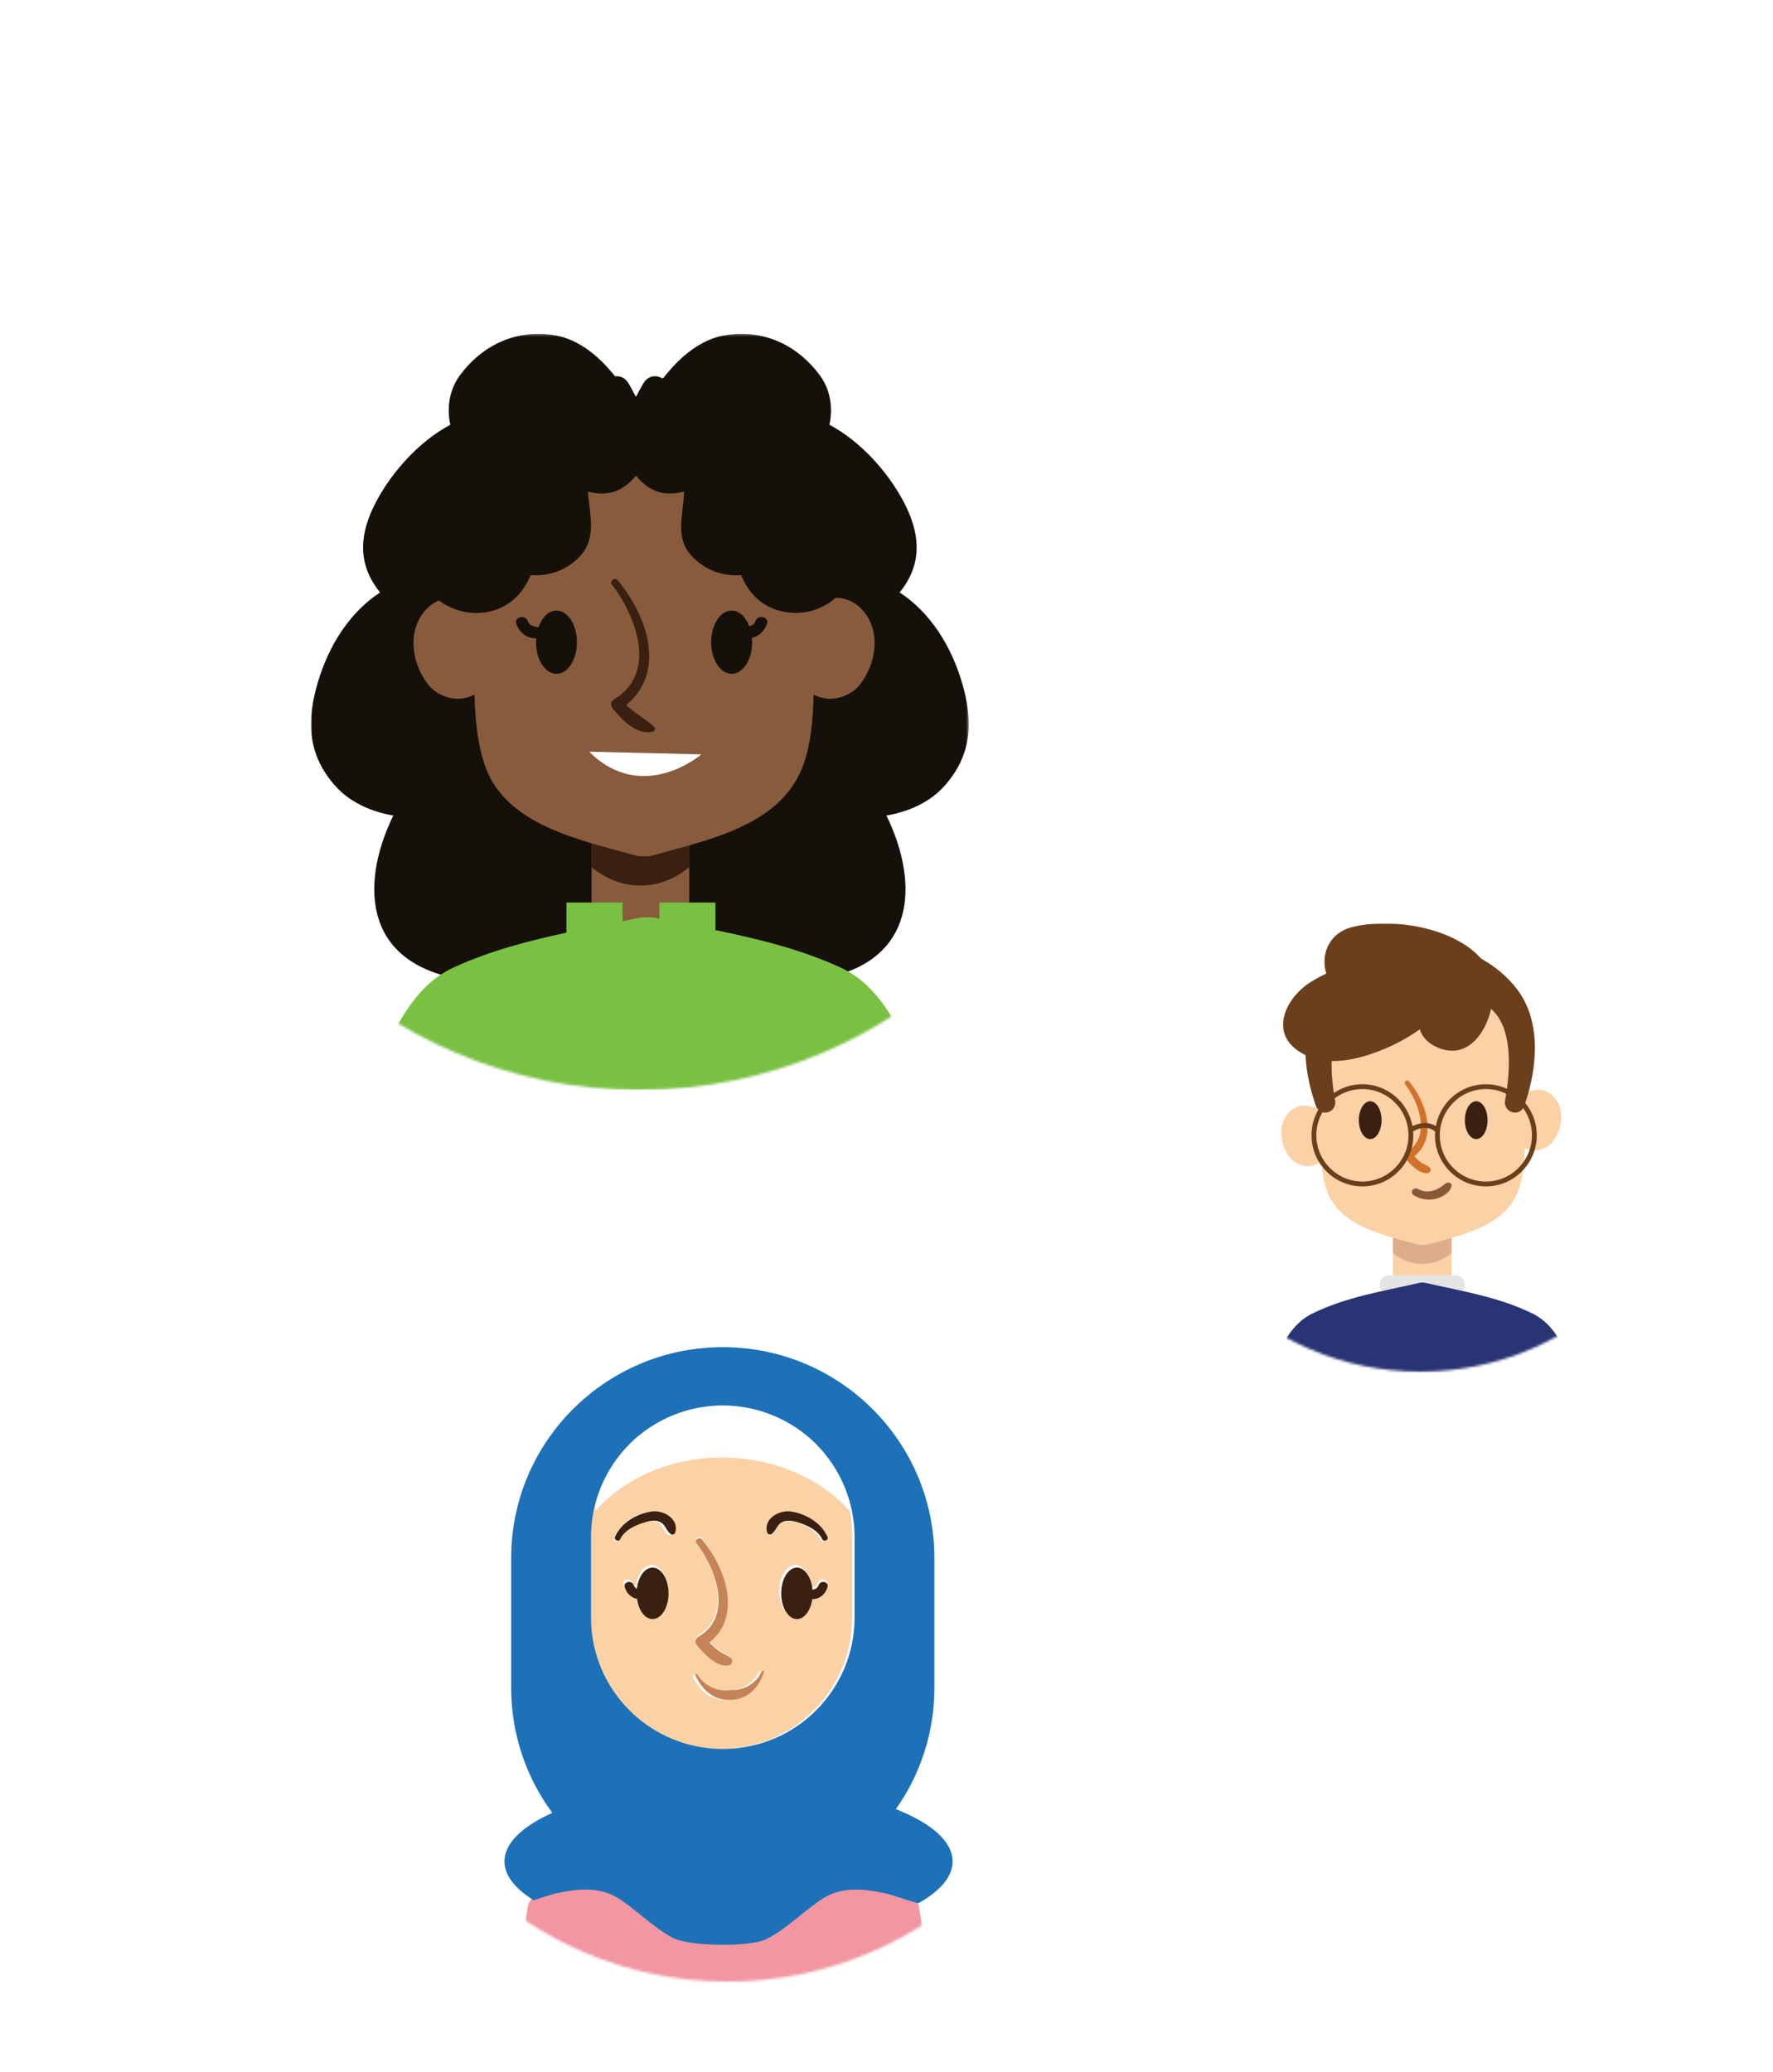 <?xml version="1.0" encoding="UTF-8"?>
<svg width="724px" height="846px" viewBox="0 0 724 846" version="1.1" xmlns="http://www.w3.org/2000/svg" xmlns:xlink="http://www.w3.org/1999/xlink">
    <title>hero-avatars</title>
    <defs>
        <filter x="-10.5%" y="-8.8%" width="121.1%" height="117.6%" filterUnits="objectBoundingBox" id="filter-1">
            <feOffset dx="20" dy="12" in="SourceAlpha" result="shadowOffsetOuter1"></feOffset>
            <feGaussianBlur stdDeviation="7" in="shadowOffsetOuter1" result="shadowBlurOuter1"></feGaussianBlur>
            <feColorMatrix values="0 0 0 0 0.158   0 0 0 0 0.203   0 0 0 0 0.453  0 0 0 0.24 0" type="matrix" in="shadowBlurOuter1" result="shadowMatrixOuter1"></feColorMatrix>
            <feMerge>
                <feMergeNode in="shadowMatrixOuter1"></feMergeNode>
                <feMergeNode in="SourceGraphic"></feMergeNode>
            </feMerge>
        </filter>
        <circle id="path-2" cx="192" cy="192" r="192"></circle>
        <polygon id="path-4" points="0 0.319 268.583 0.319 268.583 263.847 0 263.847"></polygon>
        <polygon id="path-6" points="0 309 269 309 269 0.994 0 0.994"></polygon>
        <circle id="path-8" cx="115" cy="115" r="115"></circle>
        <polygon id="path-10" points="0 140.916 93.603 140.916 93.603 0 0 0"></polygon>
        <polygon id="path-12" points="0 190 126 190 126 0 0 0"></polygon>
        <circle id="path-14" cx="149" cy="149" r="149"></circle>
    </defs>
    <g id="Homepage" stroke="none" stroke-width="1" fill="none" fill-rule="evenodd">
        <g transform="translate(-1008, -63)" id="hero">
            <g transform="translate(124, 112)">
                <g id="hero-avatars" filter="url(#filter-1)" transform="translate(933, 0)">
                    <g id="Group-23">
                        <mask id="mask-3" fill="white">
                            <use xlink:href="#path-2"></use>
                        </mask>
                        <use id="Mask" fill="#FFFFFF" xlink:href="#path-2"></use>
                        <g id="Group-16" mask="url(#mask-3)">
                            <g transform="translate(58, 75)">
                                <g id="Group-3" stroke="none" stroke-width="1" fill="none" fill-rule="evenodd">
                                    <mask id="mask-5" fill="white">
                                        <use xlink:href="#path-4"></use>
                                    </mask>
                                    <g id="Clip-2"></g>
                                    <path d="M265.807,142.614 C261.388,127.678 252.868,114.039 240.36,105.872 C249.956,94.101 248.842,81.565 241.745,68.378 C235.555,56.882 224.778,44.398 211.696,37.41 C213.2,30.463 212.124,23.073 207.705,17.121 C199.046,5.461 185.652,-1.627 169.574,0.791 C156.079,2.82 146.065,14.467 139.487,24.466 C137.492,27.496 138.325,30.245 140.36,32.023 C138.389,34.249 136.31,36.437 134.292,38.657 C132.273,36.437 130.196,34.249 128.222,32.023 C130.258,30.245 131.089,27.496 129.096,24.466 C122.518,14.467 112.504,2.82 99.009,0.791 C82.929,-1.627 69.538,5.461 60.878,17.121 C56.459,23.073 55.381,30.463 56.887,37.41 C43.805,44.398 33.027,56.882 26.838,68.378 C19.74,81.565 18.625,94.101 28.221,105.872 C15.716,114.039 7.195,127.678 2.776,142.614 C-1.817,158.14 -1.557,172.17 10.079,185.051 C15.9,191.491 24.47,195.393 33.612,196.963 C21.315,222.014 20.292,253.42 55.088,262.502 C67.408,265.716 79.33,262.98 87.766,256.299 C102.147,263.109 119.359,264.622 134.292,257.154 C149.224,264.622 166.436,263.109 180.816,256.299 C189.252,262.98 201.176,265.716 213.495,262.502 C248.291,253.42 247.266,222.014 234.969,196.963 C244.115,195.393 252.685,191.491 258.502,185.051 C270.14,172.17 270.4,158.14 265.807,142.614" id="Fill-1" fill="#16100B" mask="url(#mask-5)"></path>
                                </g>
                                <mask id="mask-7" fill="white">
                                    <use xlink:href="#path-6"></use>
                                </mask>
                                <g id="Clip-5" stroke="none" fill="none"></g>
                                <polygon id="Fill-4" stroke="none" fill="#885B3D" fill-rule="evenodd" mask="url(#mask-7)" points="114.574 263.296 154.426 263.296 154.426 194.74 114.574 194.74"></polygon>
                                <path d="M114.574,218.042 C120.321,222.78 127.157,225.54 134.498,225.54 C141.845,225.54 148.679,222.78 154.426,218.042 L154.426,195.733 L114.574,195.733 L114.574,218.042 Z" id="Fill-6" stroke="none" fill="#392011" fill-rule="evenodd" mask="url(#mask-7)"></path>
                                <path d="M69.778,114.358 C69.669,114.07 69.689,114.127 69.778,114.358" id="Fill-7" stroke="none" fill="#F7B182" fill-rule="evenodd" mask="url(#mask-7)"></path>
                                <path d="M198.225,114.358 C198.336,114.07 198.316,114.127 198.225,114.358" id="Fill-8" stroke="none" fill="#F7B182" fill-rule="evenodd" mask="url(#mask-7)"></path>
                                <path d="M225.35,113.232 C221.864,109.265 216.545,107.151 211.307,108.471 C210.888,108.578 210.514,108.728 210.129,108.867 C208.486,108.964 206.857,109.536 205.386,110.387 C205.152,96.381 204.261,82.357 202.988,68.443 C200.264,38.636 155.569,25.637 132.494,25.835 C107.019,26.053 71.795,37.714 68.976,68.483 C67.704,82.388 66.823,96.389 66.583,110.376 C65.116,109.53 63.494,108.962 61.86,108.867 C61.475,108.728 61.101,108.578 60.68,108.471 C55.446,107.151 50.124,109.265 46.637,113.232 C39.025,121.891 41.271,135.11 47.854,143.514 C50.693,147.141 55.893,149.464 60.464,149.266 C62.736,149.169 64.844,148.571 66.739,147.593 C67.026,157.41 67.933,167.214 70.854,176.092 C79.039,200.957 110.331,207.024 132.298,213.205 C133.609,213.575 134.84,213.677 135.984,213.586 C137.127,213.677 138.358,213.575 139.67,213.205 C161.57,207.043 191.065,201.316 200.517,177.593 C204.15,168.472 205.007,157.981 205.207,147.568 C207.114,148.56 209.235,149.167 211.527,149.266 C216.096,149.464 221.296,147.141 224.134,143.514 C230.718,135.11 232.964,121.891 225.35,113.232" id="Fill-9" stroke="none" fill="#885B3D" fill-rule="evenodd" mask="url(#mask-7)"></path>
                                <path d="M140.122,160.747 C136.49,157.43 132.267,155.232 128.725,151.864 C145.212,138.155 137.335,115.435 125.173,100.802 C124.112,99.523 121.791,101.235 122.806,102.551 C132.8,115.505 141.593,138.909 123.766,149.519 C122.265,150.414 122.213,152.119 123.252,153.352 C127.164,157.992 132.797,164.171 139.575,162.734 C140.485,162.541 140.779,161.344 140.122,160.747" id="Fill-10" stroke="none" fill="#392011" fill-rule="evenodd" mask="url(#mask-7)"></path>
                                <path d="M100.236,113.267 C97.054,113.267 94.318,116.048 92.906,120.091 C91.13,119.733 89.291,119.651 88.479,117.52 C87.413,114.724 82.787,115.915 83.845,118.764 C84.654,120.938 86.056,122.734 88.207,123.8 C89.194,124.288 90.62,124.639 91.978,124.621 C91.936,125.138 91.876,125.648 91.876,126.182 C91.876,133.318 95.619,139.1 100.236,139.1 C104.855,139.1 108.596,133.318 108.596,126.182 C108.596,119.049 104.855,113.267 100.236,113.267" id="Fill-11" stroke="none" fill="#16100B" fill-rule="evenodd" mask="url(#mask-7)"></path>
                                <path d="M181.51,117.52 C180.99,118.879 180.042,119.387 178.969,119.68 C177.515,115.86 174.852,113.267 171.772,113.267 C167.146,113.267 163.393,119.049 163.393,126.182 C163.393,133.318 167.146,139.1 171.772,139.1 C176.398,139.1 180.146,133.318 180.146,126.182 C180.146,125.572 180.084,124.988 180.029,124.401 C180.681,124.251 181.287,124.043 181.781,123.8 C183.939,122.734 185.341,120.938 186.15,118.764 C187.213,115.915 182.576,114.724 181.51,117.52" id="Fill-12" stroke="none" fill="#16100B" fill-rule="evenodd" mask="url(#mask-7)"></path>
                                <path d="M113.125,61.93 C113.239,61.29 113.395,61.557 113.125,61.93 M193.307,40.347 C189.79,32.489 185.804,24.655 178.137,20.147 C167.658,13.989 154.77,15.532 143.454,18.469 C140.986,17.004 137.652,17.227 135.672,20.581 C134.637,22.333 133.629,24.18 132.69,26.081 C131.747,24.18 130.741,22.333 129.704,20.581 C127.726,17.227 124.39,17.004 121.922,18.469 C110.607,15.532 97.718,13.989 87.24,20.147 C79.671,24.597 75.693,32.288 72.208,40.043 C50.847,40.696 36.242,71.942 40.633,91.808 C43.472,104.661 55.71,115.116 69.114,114.205 C79.462,113.503 86.206,107.172 89.681,98.819 C96.527,99.26 103.183,97.4 108.86,92.093 C117.144,84.351 113.71,74.224 113.107,64.645 C113.485,64.786 113.87,64.909 114.272,64.989 C121.327,66.397 126.352,64.847 131.38,59.692 C131.86,59.198 132.27,58.688 132.69,58.179 C133.11,58.688 133.516,59.198 133.998,59.692 C139.026,64.847 144.05,66.397 151.106,64.989 C151.502,64.911 151.9,64.788 152.304,64.649 C152.227,74.376 147.906,84.045 156.517,92.093 C162.184,97.389 168.823,99.251 175.655,98.821 C178.71,106.309 184.413,112.239 193.414,113.825 C208.05,116.399 219.041,106.518 224.145,93.765 C232.173,73.699 215.048,41.724 193.307,40.347" id="Fill-13" stroke="none" fill="#16100B" fill-rule="evenodd" mask="url(#mask-7)"></path>
                                <path d="M113.578,170.894 L159.407,171.979 C159.407,171.979 135.497,192.598 113.578,170.894" id="Fill-14" stroke="none" fill="#FFFFFF" fill-rule="evenodd" mask="url(#mask-7)"></path>
                                <path d="M239.438,283.135 C233.067,271.826 226.32,263.592 215.967,258.88 C199.621,251.43 182.371,247.279 165.137,243.724 L165.137,232.495 L142.248,232.495 L142.248,239.087 C141.603,238.951 140.952,238.826 140.308,238.688 C139.192,238.454 138.163,238.429 137.215,238.567 C136.269,238.429 135.239,238.454 134.126,238.688 C131.825,239.175 129.508,239.641 127.192,240.108 L127.192,232.495 L104.305,232.495 L104.305,244.77 C88.74,248.113 73.231,252.151 58.464,258.88 C48.109,263.592 41.366,271.826 34.993,283.135 C33.11,286.476 28.129,297.133 22.915,309 L244.093,309 C242.765,296.859 241.214,286.285 239.438,283.135" id="Fill-15" stroke="none" fill="#7AC143" fill-rule="evenodd" mask="url(#mask-7)"></path>
                            </g>
                        </g>
                    </g>
                    <g id="Group-36" transform="translate(396, 269)">
                        <mask id="mask-9" fill="white">
                            <use xlink:href="#path-8"></use>
                        </mask>
                        <use id="Mask" fill="#FFFFFF" xlink:href="#path-8"></use>
                        <g id="Group-16" mask="url(#mask-9)">
                            <g transform="translate(-396, 118)">
                                <path d="M17.948,58.599 C17.903,58.481 17.911,58.505 17.948,58.599" id="Fill-1" stroke="none" fill="#F7B182" fill-rule="evenodd"></path>
                                <mask id="mask-11" fill="white">
                                    <use xlink:href="#path-10"></use>
                                </mask>
                                <g id="Clip-4" stroke="none" fill="none"></g>
                                <polygon id="Fill-3" stroke="none" fill="#F7B182" fill-rule="evenodd" mask="url(#mask-11)" points="38.585 119.978 56.281 119.978 56.281 89.453 38.585 89.453"></polygon>
                                <path d="M38.585,99.386 C41.137,101.495 44.172,102.724 47.433,102.724 C50.694,102.724 53.729,101.495 56.281,99.386 L56.281,89.452 L38.585,89.452 L38.585,99.386 Z" id="Fill-5" stroke="none" fill="#E29B6A" fill-rule="evenodd" mask="url(#mask-11)"></path>
                                <path d="M76.121,53.816 C76.167,53.697 76.159,53.721 76.121,53.816" id="Fill-6" stroke="none" fill="#F7B182" fill-rule="evenodd" mask="url(#mask-11)"></path>
                                <path d="M87.254,52.789 C85.7,51.022 83.33,50.079 80.996,50.668 C80.809,50.715 80.643,50.781 80.472,50.844 C79.739,50.887 79.013,51.142 78.357,51.521 C78.253,45.279 77.857,39.028 77.289,32.827 C76.074,19.541 56.156,13.748 45.873,13.836 C34.52,13.933 18.823,19.13 17.567,32.844 C16.838,40.809 16.407,48.843 16.492,56.845 C15.663,56.171 14.637,55.689 13.598,55.628 C13.427,55.565 13.261,55.499 13.072,55.451 C10.74,54.862 8.369,55.805 6.815,57.573 C3.422,61.433 4.424,67.324 7.357,71.07 C8.622,72.686 10.939,73.721 12.977,73.633 C14.418,73.571 15.703,73.05 16.787,72.235 C17.039,75.198 17.513,78.099 18.405,80.807 C22.051,91.889 35.997,94.593 45.786,97.348 C46.37,97.513 46.919,97.559 47.428,97.518 C47.938,97.559 48.487,97.513 49.071,97.348 C58.831,94.602 71.975,92.05 76.187,81.475 C77.806,77.41 78.188,72.734 78.278,68.093 C79.128,68.536 80.073,68.806 81.093,68.849 C83.131,68.937 85.447,67.903 86.712,66.286 C89.646,62.54 90.648,56.649 87.254,52.789" id="Fill-7" stroke="none" fill="#F7B182" fill-rule="evenodd" mask="url(#mask-11)"></path>
                                <path d="M35.63,59.373 C35.63,62.558 34.005,65.14 31.999,65.14 C29.994,65.14 28.368,62.558 28.368,59.373 C28.368,56.188 29.994,53.606 31.999,53.606 C34.005,53.606 35.63,56.188 35.63,59.373" id="Fill-8" stroke="none" fill="#392011" fill-rule="evenodd" mask="url(#mask-11)"></path>
                                <path d="M67.682,59.373 C67.682,62.558 66.057,65.14 64.051,65.14 C62.047,65.14 60.419,62.558 60.419,59.373 C60.419,56.188 62.047,53.606 64.051,53.606 C66.057,53.606 67.682,56.188 67.682,59.373" id="Fill-9" stroke="none" fill="#392011" fill-rule="evenodd" mask="url(#mask-11)"></path>
                                <path d="M76.222,19.931 C73.258,16.048 69.569,13.035 65.367,10.677 C56.83,0.996 37.935,-1.825 26.342,1.098 C19.275,2.88 16.68,9.365 18.462,15.224 C16.545,16.082 14.703,17.099 12.974,18.283 C6.065,23.014 1.437,33.029 10.149,38.779 C10.802,39.21 11.473,39.582 12.156,39.91 C12.42,45.207 13.628,50.507 15.284,55.216 C16.584,58.916 21.816,57.435 21.115,53.608 C20.443,49.942 19.976,45.806 20.082,41.701 C25.79,41.824 31.731,39.906 36.753,37.756 C40.086,36.329 43.545,34.4 46.786,32.095 C47.505,34.446 49.274,36.463 52.53,37.766 C60.858,41.095 66.598,33.827 68.384,25.848 C68.82,26.304 69.246,26.768 69.654,27.245 C75.123,33.645 74.009,46.007 72.615,53.608 C71.914,57.435 77.146,58.916 78.447,55.216 C82.337,44.154 83.776,29.829 76.222,19.931" id="Fill-10" stroke="none" fill="#6B3F1C" fill-rule="evenodd" mask="url(#mask-11)"></path>
                                <path d="M47.515,72.785 C46.486,72.166 45.556,71.349 44.749,70.442 C51.897,64.583 48.205,53.784 43.117,47.596 C42.601,46.969 41.484,47.816 41.98,48.473 C46.193,54.042 49.906,64.699 42.39,69.179 C41.876,69.486 41.543,70.324 41.952,70.854 C43.414,72.749 46.007,75.785 48.681,75.55 C49.123,75.511 49.473,75.276 49.61,74.842 C49.958,73.744 48.192,73.191 47.515,72.785" id="Fill-11" stroke="none" fill="#D1722C" fill-rule="evenodd" mask="url(#mask-11)"></path>
                                <path d="M66.681,77.817 C58.951,77.817 52.663,71.528 52.663,63.799 C52.663,56.07 58.951,49.782 66.681,49.782 C74.409,49.782 80.696,56.07 80.696,63.799 C80.696,71.528 74.409,77.817 66.681,77.817 M29.13,77.817 C21.4,77.817 15.112,71.528 15.112,63.799 C15.112,56.07 21.4,49.782 29.13,49.782 C36.859,49.782 43.147,56.07 43.147,63.799 C43.147,71.528 36.859,77.817 29.13,77.817 M66.681,48.313 C59.096,48.313 52.779,53.798 51.459,61.009 C49.011,59.421 46.066,60.159 44.355,61.032 C43.045,53.811 36.723,48.313 29.13,48.313 C20.591,48.313 13.644,55.26 13.644,63.799 C13.644,72.339 20.591,79.286 29.13,79.286 C37.669,79.286 44.616,72.339 44.616,63.799 C44.616,63.395 44.586,62.998 44.556,62.601 C44.696,62.515 48.519,60.193 51.251,62.691 C51.224,63.059 51.194,63.425 51.194,63.799 C51.194,72.339 58.142,79.286 66.681,79.286 C75.22,79.286 82.166,72.339 82.166,63.799 C82.166,55.26 75.22,48.313 66.681,48.313" id="Fill-12" stroke="none" fill="#6B3F1C" fill-rule="evenodd" mask="url(#mask-11)"></path>
                                <path d="M44.889,82.261 C46.685,83.523 49.076,84.016 51.215,83.481 C52.243,83.224 53.246,82.757 54.1,82.129 C54.556,81.794 54.955,81.408 55.311,80.969 C55.774,80.398 56.015,79.81 56.112,79.085 C56.214,78.32 55.23,77.938 54.66,78.253 C54.419,78.386 54.204,78.515 53.989,78.694 C53.902,78.766 53.817,78.841 53.73,78.913 C53.661,78.968 53.66,78.97 53.728,78.917 C53.639,78.985 53.552,79.053 53.463,79.122 C53.378,79.193 53.298,79.272 53.213,79.344 C53.159,79.39 52.975,79.534 53.122,79.422 C52.948,79.554 52.768,79.678 52.591,79.805 C52.236,80.059 51.86,80.267 51.471,80.464 C51.245,80.579 51.532,80.447 51.39,80.504 C51.29,80.543 51.19,80.581 51.089,80.616 C50.888,80.687 50.683,80.748 50.476,80.8 C50.269,80.851 50.06,80.891 49.851,80.931 C49.768,80.946 49.684,80.961 49.601,80.976 C49.212,81.046 49.857,80.973 49.459,80.991 C49.05,81.009 48.654,81.02 48.246,80.987 C48.109,80.976 48.372,81.017 48.143,80.972 C48.036,80.952 47.93,80.932 47.825,80.908 C47.612,80.861 47.402,80.802 47.196,80.734 C46.926,80.643 46.942,80.651 46.75,80.56 C46.524,80.453 46.306,80.332 46.092,80.203 C45.541,79.87 44.783,80.08 44.461,80.63 C44.113,81.225 44.36,81.889 44.889,82.261" id="Fill-13" stroke="none" fill="#8A5837" fill-rule="evenodd" mask="url(#mask-11)"></path>
                                <path d="M59.676,111.206 C60.027,110.749 60.243,110.184 60.243,109.563 C60.243,108.064 59.027,106.848 57.528,106.848 L37.612,106.848 C36.113,106.848 34.896,108.064 34.896,109.563 C34.896,110.159 35.094,110.705 35.42,111.153" id="Fill-14" stroke="none" fill="#E5E4E4" fill-rule="evenodd" mask="url(#mask-11)"></path>
                                <path d="M80.811,118.034 C70.539,112.994 59.425,111.246 48.741,108.817 C48.268,108.709 47.832,108.698 47.431,108.761 C47.029,108.698 46.592,108.709 46.121,108.817 C35.436,111.246 24.322,112.994 14.049,118.034 C9.661,120.186 6.802,123.945 4.101,129.109 C3.369,130.508 1.744,135.32 7.70491803e-05,140.916 L93.604,140.916 C92.548,135.32 91.492,130.508 90.759,129.109 C88.059,123.945 85.199,120.186 80.811,118.034" id="Fill-15" stroke="none" fill="#E05539" fill-rule="evenodd" mask="url(#mask-11)"></path>
                            </g>
                        </g>
                        <g id="Group-16" mask="url(#mask-9)">
                            <g transform="translate(52, 47)">
                                <path d="M24.365,79.207 C24.32,79.088 24.329,79.112 24.365,79.207" id="Fill-1" stroke="none" fill="#F7B182" fill-rule="evenodd"></path>
                                <mask id="mask-13" fill="white">
                                    <use xlink:href="#path-12"></use>
                                </mask>
                                <g id="Clip-4" stroke="none" fill="none"></g>
                                <polygon id="Fill-3" stroke="none" fill="#FBD1A6" fill-rule="evenodd" mask="url(#mask-13)" points="51.791 161.423 75.755 161.423 75.755 120.488 51.791 120.488"></polygon>
                                <path d="M51.791,134.556 C55.248,137.379 59.358,139.024 63.773,139.024 C68.189,139.024 72.299,137.379 75.755,134.556 L75.755,121.26 L51.791,121.26 L51.791,134.556 Z" id="Fill-5" stroke="none" fill="#DCAC8B" fill-rule="evenodd" mask="url(#mask-13)"></path>
                                <path d="M103.181,72.256 C103.226,72.137 103.219,72.161 103.181,72.256" id="Fill-6" stroke="none" fill="#F7B182" fill-rule="evenodd" mask="url(#mask-13)"></path>
                                <path d="M117.704,71.02 C115.605,68.638 112.404,67.368 109.252,68.162 C108.999,68.225 108.775,68.315 108.544,68.399 C107.554,68.457 106.574,68.8 105.688,69.311 C105.547,60.901 105.012,52.48 104.245,44.124 C102.605,26.225 75.704,18.42 61.817,18.538 C46.485,18.669 25.286,25.672 23.59,44.148 C22.605,54.879 22.023,65.703 22.137,76.484 C21.018,75.576 19.632,74.926 18.23,74.844 C17.999,74.759 17.774,74.671 17.519,74.606 C14.369,73.812 11.167,75.083 9.068,77.464 C4.487,82.665 5.84,90.602 9.8,95.649 C11.509,97.826 14.639,99.221 17.39,99.103 C19.337,99.019 21.072,98.317 22.536,97.219 C22.877,101.211 23.517,105.119 24.721,108.767 C29.646,123.698 48.479,127.341 61.7,131.054 C62.489,131.275 63.23,131.337 63.918,131.282 C64.607,131.337 65.348,131.275 66.136,131.054 C79.317,127.353 97.069,123.915 102.757,109.667 C104.943,104.191 105.459,97.891 105.581,91.638 C106.729,92.235 108.005,92.598 109.383,92.657 C112.135,92.776 115.263,91.382 116.971,89.204 C120.934,84.157 122.286,76.219 117.704,71.02" id="Fill-7" stroke="none" fill="#FBD1A6" fill-rule="evenodd" mask="url(#mask-13)"></path>
                                <path d="M47.153,80.325 C47.153,84.591 45.078,88.049 42.515,88.049 C39.954,88.049 37.877,84.591 37.877,80.325 C37.877,76.059 39.954,72.602 42.515,72.602 C45.078,72.602 47.153,76.059 47.153,80.325" id="Fill-8" stroke="none" fill="#392011" fill-rule="evenodd" mask="url(#mask-13)"></path>
                                <path d="M90.442,80.325 C90.442,84.591 88.366,88.049 85.805,88.049 C83.244,88.049 81.166,84.591 81.166,80.325 C81.166,76.059 83.244,72.602 85.805,72.602 C88.366,72.602 90.442,76.059 90.442,80.325" id="Fill-9" stroke="none" fill="#392011" fill-rule="evenodd" mask="url(#mask-13)"></path>
                                <path d="M102.473,26.842 C98.476,21.613 93.502,17.555 87.836,14.379 C76.324,1.341 50.846,-2.458 35.213,1.478 C25.685,3.878 22.185,12.612 24.588,20.502 C22.003,21.657 19.52,23.028 17.188,24.622 C7.871,30.993 1.631,44.482 13.378,52.225 C14.259,52.806 15.163,53.307 16.085,53.748 C16.44,60.882 18.069,68.02 20.302,74.361 C22.056,79.344 29.11,77.35 28.165,72.195 C27.259,67.258 26.629,61.688 26.773,56.16 C34.469,56.326 42.48,53.743 49.251,50.848 C53.746,48.926 58.411,46.328 62.78,43.224 C63.75,46.39 66.135,49.106 70.526,50.86 C81.756,55.344 89.495,45.556 91.904,34.811 C92.491,35.424 93.066,36.049 93.617,36.692 C100.991,45.311 99.489,61.959 97.609,72.195 C96.664,77.35 103.719,79.344 105.473,74.361 C110.719,59.463 112.659,40.172 102.473,26.842" id="Fill-10" stroke="none" fill="#6B3F1C" fill-rule="evenodd" mask="url(#mask-13)"></path>
                                <path d="M64.315,98.221 C62.903,97.39 61.626,96.294 60.519,95.076 C70.328,87.209 65.261,72.709 58.28,64.401 C57.572,63.559 56.038,64.696 56.719,65.578 C62.501,73.055 67.596,87.365 57.282,93.38 C56.577,93.792 56.12,94.918 56.68,95.628 C58.687,98.173 62.245,102.249 65.915,101.934 C66.522,101.882 67.002,101.566 67.19,100.984 C67.667,99.509 65.245,98.767 64.315,98.221" id="Fill-11" stroke="none" fill="#D1722C" fill-rule="evenodd" mask="url(#mask-13)"></path>
                                <path d="M89.753,105.379 C79.375,105.379 70.934,96.911 70.934,86.504 C70.934,76.095 79.375,67.628 89.753,67.628 C100.127,67.628 108.567,76.095 108.567,86.504 C108.567,96.911 100.127,105.379 89.753,105.379 M39.342,105.379 C28.965,105.379 20.524,96.911 20.524,86.504 C20.524,76.095 28.965,67.628 39.342,67.628 C49.717,67.628 58.159,76.095 58.159,86.504 C58.159,96.911 49.717,105.379 39.342,105.379 M89.753,65.65 C79.569,65.65 71.09,73.037 69.318,82.746 C66.031,80.607 62.078,81.602 59.78,82.777 C58.022,73.053 49.535,65.65 39.342,65.65 C27.879,65.65 18.552,75.005 18.552,86.504 C18.552,98.002 27.879,107.358 39.342,107.358 C50.805,107.358 60.131,98.002 60.131,86.504 C60.131,85.959 60.091,85.425 60.05,84.89 C60.238,84.774 65.371,81.648 69.038,85.012 C69.001,85.506 68.962,85.999 68.962,86.504 C68.962,98.002 78.289,107.358 89.753,107.358 C101.215,107.358 110.54,98.002 110.54,86.504 C110.54,75.005 101.215,65.65 89.753,65.65" id="Fill-12" stroke="none" fill="#6B3F1C" fill-rule="evenodd" mask="url(#mask-13)"></path>
                                <path d="M60.331,110.969 C62.797,112.549 66.081,113.166 69.019,112.497 C70.431,112.175 71.808,111.59 72.981,110.804 C73.607,110.385 74.155,109.902 74.644,109.352 C75.28,108.638 75.611,107.902 75.744,106.994 C75.885,106.035 74.533,105.558 73.751,105.951 C73.42,106.118 73.124,106.28 72.829,106.504 C72.71,106.595 72.593,106.688 72.474,106.778 C72.378,106.847 72.377,106.849 72.47,106.784 C72.349,106.869 72.228,106.953 72.106,107.039 C71.99,107.129 71.88,107.227 71.762,107.317 C71.688,107.375 71.437,107.555 71.639,107.416 C71.399,107.58 71.152,107.736 70.908,107.895 C70.421,108.213 69.904,108.473 69.371,108.72 C69.06,108.863 69.455,108.698 69.26,108.77 C69.122,108.819 68.985,108.866 68.846,108.911 C68.57,108.999 68.288,109.076 68.004,109.14 C67.72,109.205 67.432,109.255 67.146,109.304 C67.032,109.323 66.917,109.342 66.803,109.361 C66.268,109.449 67.154,109.357 66.607,109.379 C66.046,109.402 65.501,109.416 64.941,109.375 C64.753,109.361 65.115,109.412 64.8,109.356 C64.652,109.33 64.507,109.306 64.363,109.276 C64.07,109.216 63.783,109.143 63.499,109.057 C63.129,108.944 63.151,108.954 62.887,108.84 C62.576,108.706 62.277,108.555 61.983,108.393 C61.226,107.976 60.185,108.239 59.744,108.928 C59.265,109.673 59.605,110.504 60.331,110.969" id="Fill-13" stroke="none" fill="#8A5837" fill-rule="evenodd" mask="url(#mask-13)"></path>
                                <path d="M80.387,149.837 C80.869,149.189 81.166,148.388 81.166,147.508 C81.166,145.382 79.497,143.659 77.439,143.659 L50.108,143.659 C48.05,143.659 46.38,145.382 46.38,147.508 C46.38,148.352 46.652,149.126 47.098,149.762" id="Fill-14" stroke="none" fill="#E5E4E4" fill-rule="evenodd" mask="url(#mask-13)"></path>
                                <path d="M65.609,146.875 C64.974,146.73 64.413,146.6 63.773,146.6 C63.163,146.6 62.718,146.73 62.083,146.875 C47.7,150.138 32.74,152.487 18.912,159.259 C13.004,162.15 9.156,167.199 5.52,174.137 C4.534,176.017 2.348,182.482 0,190 L126,190 C124.579,182.482 123.157,176.017 122.171,174.137 C118.536,167.199 114.686,162.15 108.779,159.259 C94.952,152.487 79.992,150.138 65.609,146.875 Z" id="Fill-15" stroke="none" fill="#283474" fill-rule="evenodd" mask="url(#mask-13)"></path>
                            </g>
                        </g>
                    </g>
                    <g id="Group-16" transform="translate(79, 450)">
                        <mask id="mask-15" fill="white">
                            <use xlink:href="#path-14"></use>
                        </mask>
                        <use id="Mask" fill="#FFFFFF" xlink:href="#path-14"></use>
                        <g id="Group-22" mask="url(#mask-15)">
                            <g transform="translate(54.614, 38.722)">
                                <path d="M171.811,226.698 C167.031,225.431 162.165,223.466 158.671,222.725 C150.173,220.917 141.365,220.019 133.762,224.867 C126.237,229.666 119.018,237.329 110.746,241.574 C103.947,245.064 78.837,244.649 72.261,241.027 C64.418,236.684 57.501,229.46 50.297,224.867 C42.694,220.019 33.887,220.917 25.388,222.725 C22.764,223.282 19.364,224.541 15.81,225.671 C15.404,225.417 15.044,225.153 14.657,224.896 C14.149,225.804 13.643,226.718 13.144,227.678 C12.266,229.366 4.633,294.866 0.386,332.278 L186.386,332.278 C181.706,294.912 173.279,229.475 172.345,227.678 C172.169,227.34 171.988,227.03 171.811,226.698" id="Fill-566" fill="#F296A1"></path>
                                <path d="M51.955,97.453 C51.113,95.111 54.792,94.133 55.64,96.432 C55.942,97.25 56.432,97.678 57.002,97.955 C57.564,92.996 60.267,89.229 63.533,89.229 C67.204,89.229 70.18,93.984 70.18,99.85 C70.18,105.716 67.204,110.47 63.533,110.47 C60.354,110.47 57.703,106.901 57.047,102.137 C56.442,102.015 55.873,101.825 55.423,101.594 C53.712,100.718 52.598,99.242 51.955,97.453 M48.07,78.127 C50.319,72.318 56.49,68.385 62.47,67.434 C67.346,66.658 73.544,70.677 71.876,76.2 C71.611,77.075 70.626,77.258 69.971,76.706 C68.485,75.453 68.046,73.364 66.56,72.201 C64.825,70.843 62.255,71.192 60.304,71.792 C56.398,72.992 51.895,75.05 50.154,79.009 C49.633,80.193 47.603,79.334 48.07,78.127 M80.853,134.06 C83.58,138.644 89.153,141.248 94.393,140.292 C99.706,140.693 104.98,137.518 107.216,132.674 C107.404,132.267 108.089,132.507 107.956,132.943 C106.029,139.275 101.363,144.073 94.602,144.267 C87.855,144.785 82.717,140.502 80.143,134.406 C79.967,133.987 80.622,133.676 80.853,134.06 M81.806,79.776 C80.897,78.567 82.943,77.006 83.887,78.162 C93.203,89.558 99.964,109.447 86.876,120.235 C88.353,121.905 90.056,123.408 91.94,124.548 C93.182,125.299 96.41,126.313 95.776,128.338 C95.526,129.135 94.883,129.57 94.074,129.641 C89.179,130.073 84.432,124.482 81.753,120.991 C81.005,120.017 81.615,118.474 82.557,117.909 C96.317,109.657 89.52,90.031 81.806,79.776 M120.177,67.434 C126.157,68.385 132.328,72.318 134.577,78.127 C135.044,79.334 133.014,80.193 132.493,79.009 C130.752,75.05 126.249,72.992 122.343,71.792 C120.392,71.192 117.822,70.843 116.087,72.201 C114.6,73.364 114.162,75.453 112.675,76.706 C112.021,77.258 111.035,77.075 110.771,76.2 C109.103,70.677 115.301,66.658 120.177,67.434 M135.089,97.453 C134.447,99.242 133.333,100.718 131.622,101.594 C130.85,101.989 129.741,102.273 128.679,102.268 C127.991,106.964 125.366,110.47 122.218,110.47 C118.546,110.47 115.57,105.716 115.57,99.85 C115.57,93.984 118.546,89.229 122.218,89.229 C125.57,89.229 128.317,93.208 128.774,98.363 C129.875,98.141 130.895,97.814 131.405,96.432 C132.251,94.133 135.932,95.111 135.089,97.453 M91.883,164.278 C121.435,164.278 145.386,140.186 145.386,110.47 L145.386,77.354 C145.386,73.838 145.026,70.407 144.386,67.079 C132.485,53.854 113.403,45.278 91.881,45.278 C70.366,45.278 51.287,53.853 39.387,67.077 C38.746,70.406 38.386,73.836 38.386,77.354 L38.386,110.47 C38.386,140.186 62.337,164.278 91.883,164.278" id="Fill-568" fill="#FBD1A6"></path>
                                <path d="M82.568,118.501 C81.591,119.067 80.957,120.614 81.733,121.589 C84.516,125.086 89.448,130.686 94.533,130.254 C95.373,130.183 96.042,129.747 96.301,128.949 C96.96,126.92 93.606,125.905 92.316,125.152 C90.358,124.01 88.59,122.504 87.055,120.832 C100.651,110.024 93.628,90.099 83.951,78.684 C82.969,77.527 80.844,79.09 81.788,80.301 C89.802,90.575 96.863,110.235 82.568,118.501" id="Fill-570" fill="#C58358"></path>
                                <path d="M57.503,103.039 C58.147,107.749 60.747,111.278 63.866,111.278 C67.467,111.278 70.386,106.577 70.386,100.778 C70.386,94.978 67.467,90.278 63.866,90.278 C60.662,90.278 58.01,94.002 57.459,98.904 C56.9,98.631 56.419,98.207 56.122,97.399 C55.291,95.126 51.683,96.094 52.508,98.409 C53.139,100.177 54.232,101.637 55.909,102.502 C56.351,102.731 56.909,102.918 57.503,103.039" id="Fill-572" fill="#392011"></path>
                                <path d="M131.703,97.399 C131.209,98.765 130.222,99.088 129.157,99.308 C128.715,94.211 126.059,90.278 122.816,90.278 C119.264,90.278 116.386,94.979 116.386,100.778 C116.386,106.578 119.264,111.278 122.816,111.278 C125.861,111.278 128.4,107.812 129.065,103.169 C130.093,103.174 131.165,102.893 131.912,102.503 C133.568,101.637 134.645,100.177 135.265,98.409 C136.081,96.094 132.521,95.126 131.703,97.399" id="Fill-574" fill="#392011"></path>
                                <path d="M92.381,45.244 C113.699,45.244 132.599,53.912 144.386,67.278 C144.376,67.227 144.373,67.174 144.363,67.122 C144.205,66.298 143.989,65.497 143.795,64.686 C143.595,63.852 143.408,63.015 143.172,62.197 C142.937,61.384 142.659,60.59 142.389,59.793 C142.123,59.008 141.855,58.222 141.555,57.454 C141.25,56.673 140.918,55.907 140.579,55.145 C140.245,54.391 139.898,53.646 139.532,52.912 C139.164,52.175 138.783,51.447 138.385,50.731 C137.978,50.002 137.55,49.29 137.113,48.583 C136.693,47.903 136.272,47.223 135.823,46.564 C135.337,45.849 134.817,45.161 134.298,44.471 C133.842,43.865 133.398,43.249 132.917,42.663 C132.298,41.909 131.637,41.193 130.979,40.474 C130.547,40.001 130.137,39.507 129.689,39.05 C128.584,37.926 127.432,36.849 126.234,35.828 C125.817,35.473 125.37,35.157 124.944,34.815 C124.104,34.141 123.262,33.47 122.382,32.849 C121.846,32.47 121.286,32.128 120.737,31.769 C119.922,31.238 119.106,30.713 118.262,30.227 C117.669,29.886 117.06,29.572 116.453,29.253 C115.61,28.81 114.758,28.382 113.89,27.986 C113.262,27.699 112.626,27.428 111.986,27.166 C111.094,26.801 110.19,26.464 109.275,26.148 C108.63,25.926 107.985,25.705 107.328,25.508 C106.365,25.218 105.386,24.971 104.401,24.735 C103.768,24.585 103.139,24.421 102.497,24.294 C101.402,24.076 100.287,23.919 99.168,23.773 C98.613,23.7 98.066,23.599 97.506,23.543 C95.819,23.377 94.112,23.278 92.382,23.278 C90.652,23.278 88.946,23.377 87.259,23.543 C86.7,23.598 86.155,23.699 85.601,23.772 C84.483,23.919 83.367,24.076 82.271,24.294 C81.628,24.421 80.998,24.585 80.363,24.736 C79.38,24.971 78.401,25.218 77.44,25.508 C76.784,25.705 76.138,25.926 75.493,26.148 C74.578,26.464 73.674,26.801 72.783,27.166 C72.143,27.428 71.507,27.699 70.878,27.986 C70.01,28.382 69.16,28.81 68.317,29.253 C67.71,29.572 67.1,29.886 66.507,30.227 C65.664,30.713 64.847,31.238 64.034,31.769 C63.485,32.128 62.924,32.47 62.388,32.848 C61.508,33.469 60.666,34.141 59.826,34.815 C59.399,35.157 58.952,35.473 58.537,35.828 C57.339,36.849 56.186,37.926 55.081,39.051 C54.637,39.504 54.231,39.995 53.802,40.463 C53.14,41.186 52.474,41.906 51.851,42.666 C51.374,43.248 50.933,43.86 50.479,44.463 C49.957,45.155 49.435,45.848 48.946,46.567 C48.499,47.223 48.081,47.9 47.663,48.576 C47.222,49.288 46.792,50.004 46.384,50.737 C45.988,51.449 45.609,52.171 45.244,52.903 C44.874,53.643 44.525,54.394 44.188,55.154 C43.851,55.911 43.522,56.67 43.219,57.446 C42.916,58.221 42.647,59.014 42.378,59.806 C42.11,60.596 41.835,61.384 41.602,62.191 C41.362,63.019 41.172,63.866 40.97,64.711 C40.779,65.511 40.566,66.302 40.41,67.116 C40.4,67.168 40.396,67.223 40.386,67.276 C52.172,53.91 71.071,45.244 92.381,45.244" id="Fill-576" fill="#FFFFFF"></path>
                                <path d="M61.121,71.645 C63.141,71.058 65.8,70.715 67.597,72.046 C69.135,73.187 69.589,75.236 71.127,76.465 C71.805,77.006 72.825,76.826 73.099,75.969 C74.825,70.552 68.41,66.612 63.362,67.372 C57.172,68.304 50.785,72.161 48.458,77.858 C47.974,79.042 50.075,79.884 50.614,78.723 C52.416,74.841 57.078,72.823 61.121,71.645" id="Fill-578" fill="#392011"></path>
                                <path d="M112.644,76.465 C114.183,75.236 114.637,73.187 116.176,72.047 C117.972,70.715 120.632,71.058 122.651,71.645 C126.694,72.823 131.356,74.841 133.157,78.723 C133.696,79.884 135.798,79.042 135.314,77.858 C132.986,72.161 126.599,68.304 120.41,67.372 C115.363,66.612 108.946,70.552 110.673,75.969 C110.947,76.826 111.967,77.006 112.644,76.465" id="Fill-580" fill="#392011"></path>
                                <path d="M95.947,144.235 C102.742,144.039 107.431,139.177 109.369,132.762 C109.502,132.321 108.814,132.077 108.625,132.49 C106.378,137.398 101.077,140.614 95.737,140.207 C90.471,141.176 84.869,138.539 82.129,133.894 C81.897,133.505 81.238,133.82 81.416,134.244 C84.002,140.42 89.166,144.759 95.947,144.235" id="Fill-582" fill="#C58358"></path>
                                <path d="M38.723,77.684 C38.723,74.179 39.085,70.76 39.729,67.442 C39.739,67.39 39.743,67.336 39.754,67.285 C39.912,66.482 40.129,65.702 40.322,64.912 C40.527,64.08 40.721,63.244 40.964,62.428 C41.2,61.632 41.479,60.856 41.751,60.076 C42.025,59.295 42.298,58.514 42.606,57.75 C42.913,56.985 43.248,56.236 43.589,55.49 C43.932,54.741 44.287,54 44.662,53.27 C45.033,52.548 45.417,51.836 45.82,51.134 C46.234,50.411 46.672,49.705 47.118,49.004 C47.543,48.336 47.968,47.669 48.421,47.022 C48.918,46.314 49.448,45.631 49.978,44.947 C50.439,44.353 50.887,43.749 51.372,43.176 C52.004,42.427 52.679,41.716 53.352,41.004 C53.787,40.542 54.199,40.058 54.651,39.611 C55.773,38.502 56.943,37.441 58.16,36.433 C58.582,36.083 59.036,35.772 59.469,35.434 C60.322,34.77 61.177,34.108 62.07,33.495 C62.615,33.122 63.184,32.785 63.741,32.432 C64.568,31.908 65.397,31.389 66.253,30.911 C66.855,30.574 67.474,30.264 68.091,29.95 C68.946,29.514 69.81,29.092 70.692,28.701 C71.33,28.418 71.975,28.151 72.626,27.892 C73.531,27.533 74.449,27.2 75.377,26.889 C76.032,26.67 76.688,26.452 77.355,26.257 C78.331,25.972 79.324,25.728 80.322,25.497 C80.967,25.347 81.607,25.186 82.26,25.06 C83.373,24.846 84.506,24.691 85.641,24.546 C86.203,24.474 86.757,24.374 87.325,24.32 C89.038,24.156 90.771,24.059 92.528,24.059 C94.283,24.059 96.017,24.156 97.73,24.32 C98.299,24.375 98.854,24.474 99.419,24.547 C100.554,24.691 101.686,24.846 102.797,25.06 C103.449,25.186 104.088,25.347 104.731,25.496 C105.731,25.728 106.726,25.972 107.704,26.258 C108.37,26.452 109.026,26.669 109.681,26.889 C110.61,27.2 111.528,27.533 112.433,27.892 C113.083,28.151 113.729,28.417 114.366,28.7 C115.248,29.092 116.113,29.514 116.97,29.95 C117.586,30.264 118.204,30.574 118.807,30.911 C119.663,31.389 120.492,31.908 121.319,32.432 C121.876,32.785 122.445,33.122 122.99,33.496 C123.883,34.108 124.738,34.77 125.591,35.434 C126.024,35.772 126.478,36.083 126.901,36.433 C128.117,37.441 129.287,38.502 130.409,39.611 C130.865,40.061 131.28,40.549 131.719,41.015 C132.387,41.724 133.058,42.429 133.687,43.173 C134.175,43.751 134.627,44.358 135.09,44.956 C135.616,45.635 136.144,46.315 136.639,47.02 C137.094,47.669 137.521,48.34 137.947,49.011 C138.391,49.707 138.827,50.41 139.239,51.128 C139.643,51.834 140.03,52.553 140.404,53.279 C140.776,54.002 141.128,54.738 141.467,55.48 C141.811,56.232 142.148,56.987 142.458,57.757 C142.763,58.515 143.035,59.289 143.305,60.064 C143.58,60.85 143.861,61.632 144.1,62.434 C144.339,63.24 144.53,64.067 144.733,64.888 C144.929,65.687 145.149,66.477 145.309,67.291 C145.319,67.341 145.323,67.394 145.333,67.444 C145.976,70.761 146.339,74.18 146.339,77.684 L146.339,110.687 C146.339,140.301 122.25,164.31 92.528,164.31 C62.812,164.31 38.723,140.301 38.723,110.687 L38.723,77.684 Z M24.912,223.166 C33.431,221.37 42.26,220.479 49.881,225.294 C57.102,229.855 64.036,237.031 71.898,241.345 C78.489,244.943 103.661,245.354 110.476,241.889 C118.768,237.672 126.003,230.061 133.547,225.294 C141.168,220.479 149.998,221.37 158.516,223.166 C162.019,223.902 166.896,225.854 171.688,227.112 C171.922,227.174 172.156,227.252 172.389,227.31 C181.245,222.363 186.386,216.516 186.386,210.244 C186.386,202.044 177.62,194.566 163.214,188.889 C173.109,174.884 178.938,157.82 178.938,139.389 L178.938,86.392 C178.938,38.831 140.254,0.278 92.526,0.278 C44.808,0.278 6.123,38.831 6.123,86.392 L6.123,139.389 C6.123,158.49 12.375,176.132 22.934,190.414 C10.702,195.876 3.386,202.757 3.386,210.244 C3.386,215.7 7.318,220.824 14.155,225.322 C14.543,225.578 14.904,225.84 15.311,226.092 C18.874,224.969 22.281,223.719 24.912,223.166 L24.912,223.166 Z" id="Fill-584" fill="#1D71B8"></path>
                            </g>
                        </g>
                    </g>
                </g>
            </g>
        </g>
    </g>
</svg>